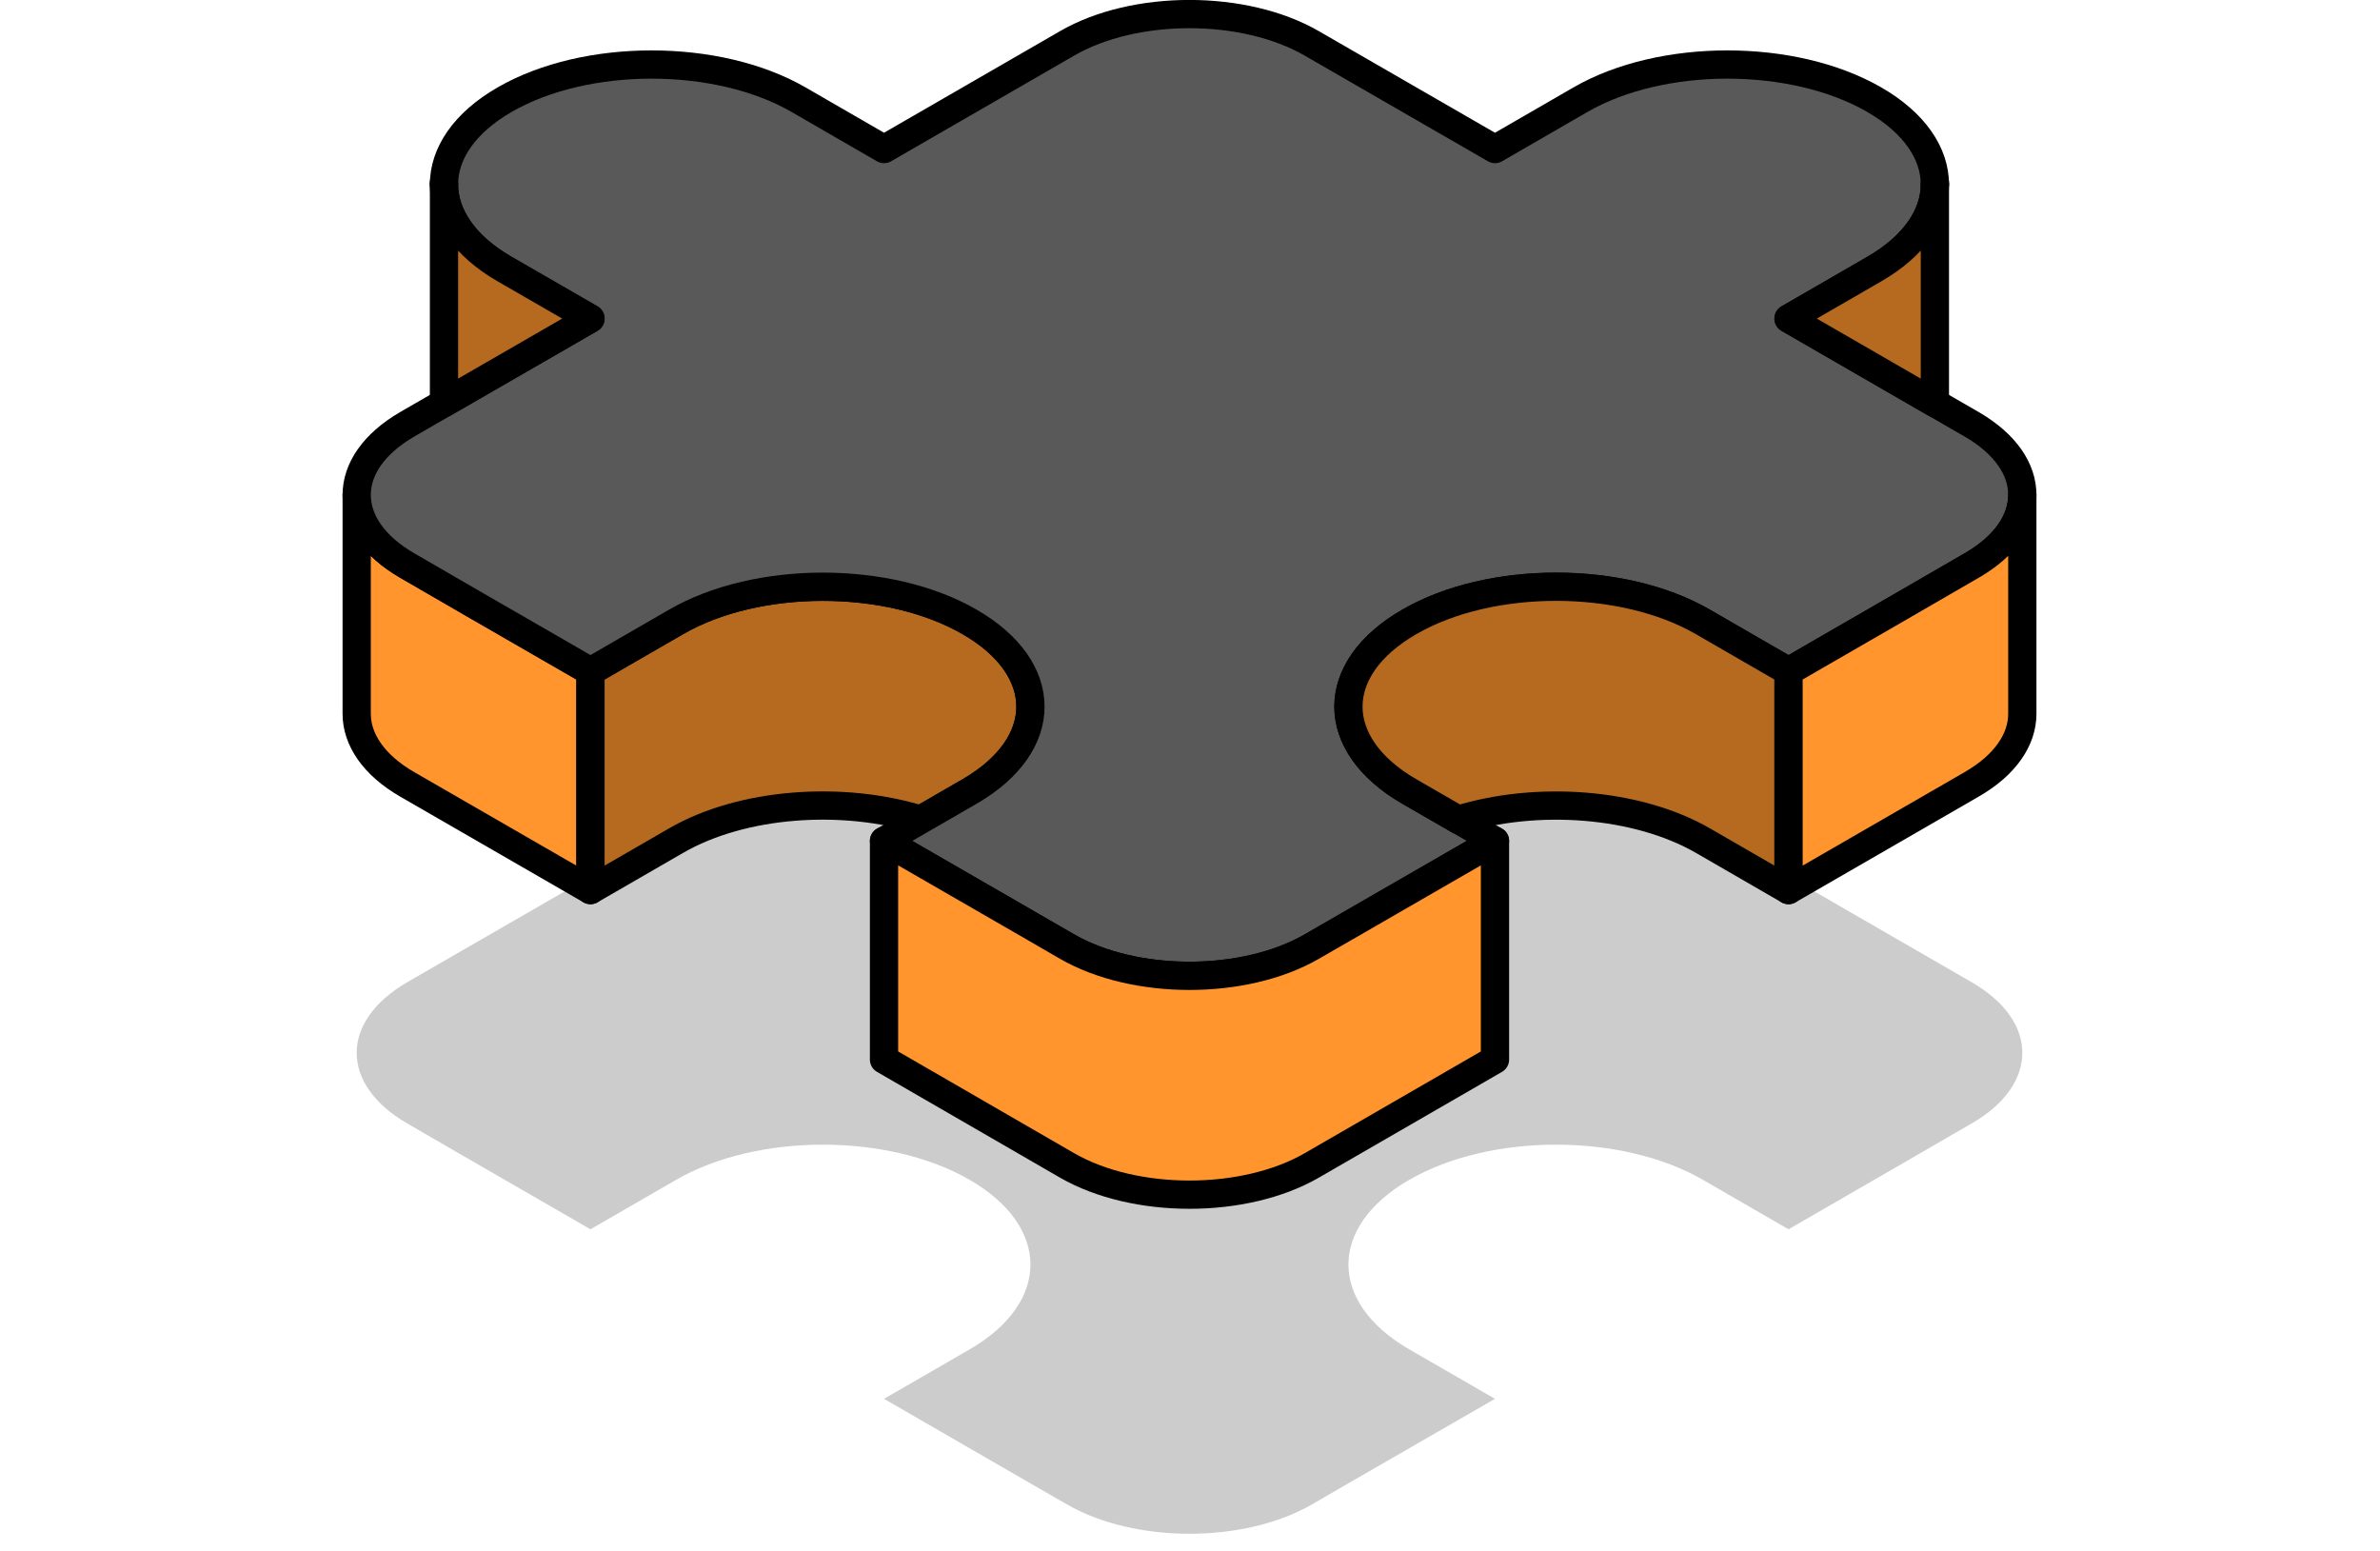<?xml version="1.0" encoding="UTF-8"?><svg id="Layer_1" xmlns="http://www.w3.org/2000/svg" xmlns:xlink="http://www.w3.org/1999/xlink" viewBox="0 0 168.48 109.8"><defs><style>.cls-1{fill:#595959;}.cls-1,.cls-2,.cls-3,.cls-4,.cls-5,.cls-6{stroke:#000;stroke-linecap:round;stroke-linejoin:round;stroke-width:2px;}.cls-2{fill:#b56a1f;}.cls-3{fill:none;}.cls-7{opacity:.2;}.cls-4{filter:url(#outer-glow-3);}.cls-4,.cls-5,.cls-6{fill:#ff952c;}.cls-5{filter:url(#outer-glow-2);}.cls-6{filter:url(#outer-glow-1);}</style><filter id="outer-glow-1" filterUnits="userSpaceOnUse"><feOffset dx="0" dy="0"/><feGaussianBlur result="blur" stdDeviation="8"/><feFlood flood-color="#ff952c" flood-opacity="1"/><feComposite in2="blur" operator="in"/><feComposite in="SourceGraphic"/></filter><filter id="outer-glow-2" filterUnits="userSpaceOnUse"><feOffset dx="0" dy="0"/><feGaussianBlur result="blur-2" stdDeviation="8"/><feFlood flood-color="#ff952c" flood-opacity="1"/><feComposite in2="blur-2" operator="in"/><feComposite in="SourceGraphic"/></filter><filter id="outer-glow-3" filterUnits="userSpaceOnUse"><feOffset dx="0" dy="0"/><feGaussianBlur result="blur-3" stdDeviation="8"/><feFlood flood-color="#ff952c" flood-opacity="1"/><feComposite in2="blur-3" operator="in"/><feComposite in="SourceGraphic"/></filter></defs><path class="cls-7" d="M143.16,74.52c0,1.81-1.19,3.62-3.59,5l-4.75,2.75-8.21,4.74-6.06-3.5c-5.74-3.32-15.05-3.32-20.79,0-5.74,3.31-5.74,8.68,0,12l3.47,2,2.6,1.5-10.38,5.98h0l-2.59,1.5c-4.78,2.76-12.53,2.76-17.32,0l-2.59-1.49h0l-10.37-5.99,2.6-1.5,3.46-2c5.74-3.32,5.74-8.69,0-12-5.74-3.32-15.04-3.32-20.78,0l-6.06,3.5-8.22-4.74-4.75-2.75c-2.39-1.38-3.58-3.19-3.58-5s1.19-3.61,3.58-5l2.6-1.5,10.37-5.98-2.6-1.5-3.47-2c-2.87-1.65-4.3-3.83-4.3-6s1.43-4.35,4.3-6c5.74-3.31,15.05-3.31,20.79,0l6.06,3.5,12.96-7.48c4.79-2.77,12.54-2.76,17.32,0l12.97,7.48,6.06-3.5c5.74-3.31,15.04-3.31,20.78,0,2.87,1.65,4.3,3.83,4.3,6s-1.43,4.35-4.3,6l-3.46,2-2.6,1.5,10.36,5.98,2.6,1.5c2.4,1.39,3.59,3.19,3.59,5Z"/><g><path class="cls-6" d="M41.8,47.52v15.48l-12.97-7.48c-2.39-1.38-3.58-3.19-3.58-5v-15.49c0,1.81,1.19,3.62,3.58,5l4.75,2.75,8.22,4.74Z"/><path class="cls-2" d="M68.64,56.02l-3.46,2c-5.56-1.72-12.63-1.23-17.32,1.48l-6.06,3.5v-15.48l6.06-3.5c5.74-3.32,15.04-3.32,20.78,0,5.74,3.31,5.74,8.68,0,12Z"/><path class="cls-1" d="M143.16,35.03c0,1.81-1.19,3.62-3.59,5l-4.75,2.75-8.21,4.74-6.06-3.5c-5.74-3.32-15.05-3.32-20.79,0-5.74,3.31-5.74,8.68,0,12l3.47,2,2.6,1.5-10.38,5.98h0l-2.59,1.5c-4.78,2.76-12.53,2.76-17.32,0l-2.59-1.49h0l-10.37-5.99,2.6-1.5,3.46-2c5.74-3.32,5.74-8.69,0-12-5.74-3.32-15.04-3.32-20.78,0l-6.06,3.5-8.22-4.74-4.75-2.75c-2.39-1.38-3.58-3.19-3.58-5s1.19-3.61,3.58-5l2.6-1.5,10.37-5.98-2.6-1.5-3.47-2c-2.87-1.65-4.3-3.83-4.3-6s1.43-4.35,4.3-6c5.74-3.31,15.05-3.31,20.79,0l6.06,3.5,12.96-7.48c4.79-2.77,12.54-2.76,17.32,0l12.97,7.48,6.06-3.5c5.74-3.31,15.04-3.31,20.78,0,2.87,1.65,4.3,3.83,4.3,6s-1.43,4.35-4.3,6l-3.46,2-2.6,1.5,10.36,5.98,2.6,1.5c2.4,1.39,3.59,3.19,3.59,5Z"/><path class="cls-5" d="M105.83,59.52v15.48l-12.97,7.49c-4.78,2.76-12.53,2.76-17.32,0l-12.96-7.49v-15.48l10.37,5.98h0l2.59,1.5c4.79,2.76,12.54,2.76,17.32,0l2.59-1.49h0l10.38-5.99Z"/><path class="cls-2" d="M126.61,47.52v15.48l-6.06-3.5c-4.69-2.7-11.76-3.2-17.32-1.48l-3.47-2c-5.74-3.32-5.74-8.69,0-12,5.74-3.32,15.05-3.32,20.79,0l6.06,3.5Z"/><path class="cls-4" d="M143.16,35.03v15.49c0,1.81-1.19,3.62-3.59,5l-12.96,7.48v-15.48l8.21-4.74,4.75-2.75c2.4-1.38,3.59-3.19,3.59-5Z"/><path class="cls-2" d="M136.97,13.05v15.48l-10.36-5.98,2.6-1.5,3.46-2c2.87-1.65,4.3-3.83,4.3-6Z"/><line class="cls-3" x1="136.97" y1="13.05" x2="136.97" y2="12.9"/><path class="cls-2" d="M41.8,22.55l-10.37,5.98V13.05c0,2.17,1.43,4.35,4.3,6l3.47,2,2.6,1.5Z"/></g><line class="cls-3" x1="31.43" y1="13.05" x2="31.43" y2="12.9"/></svg>